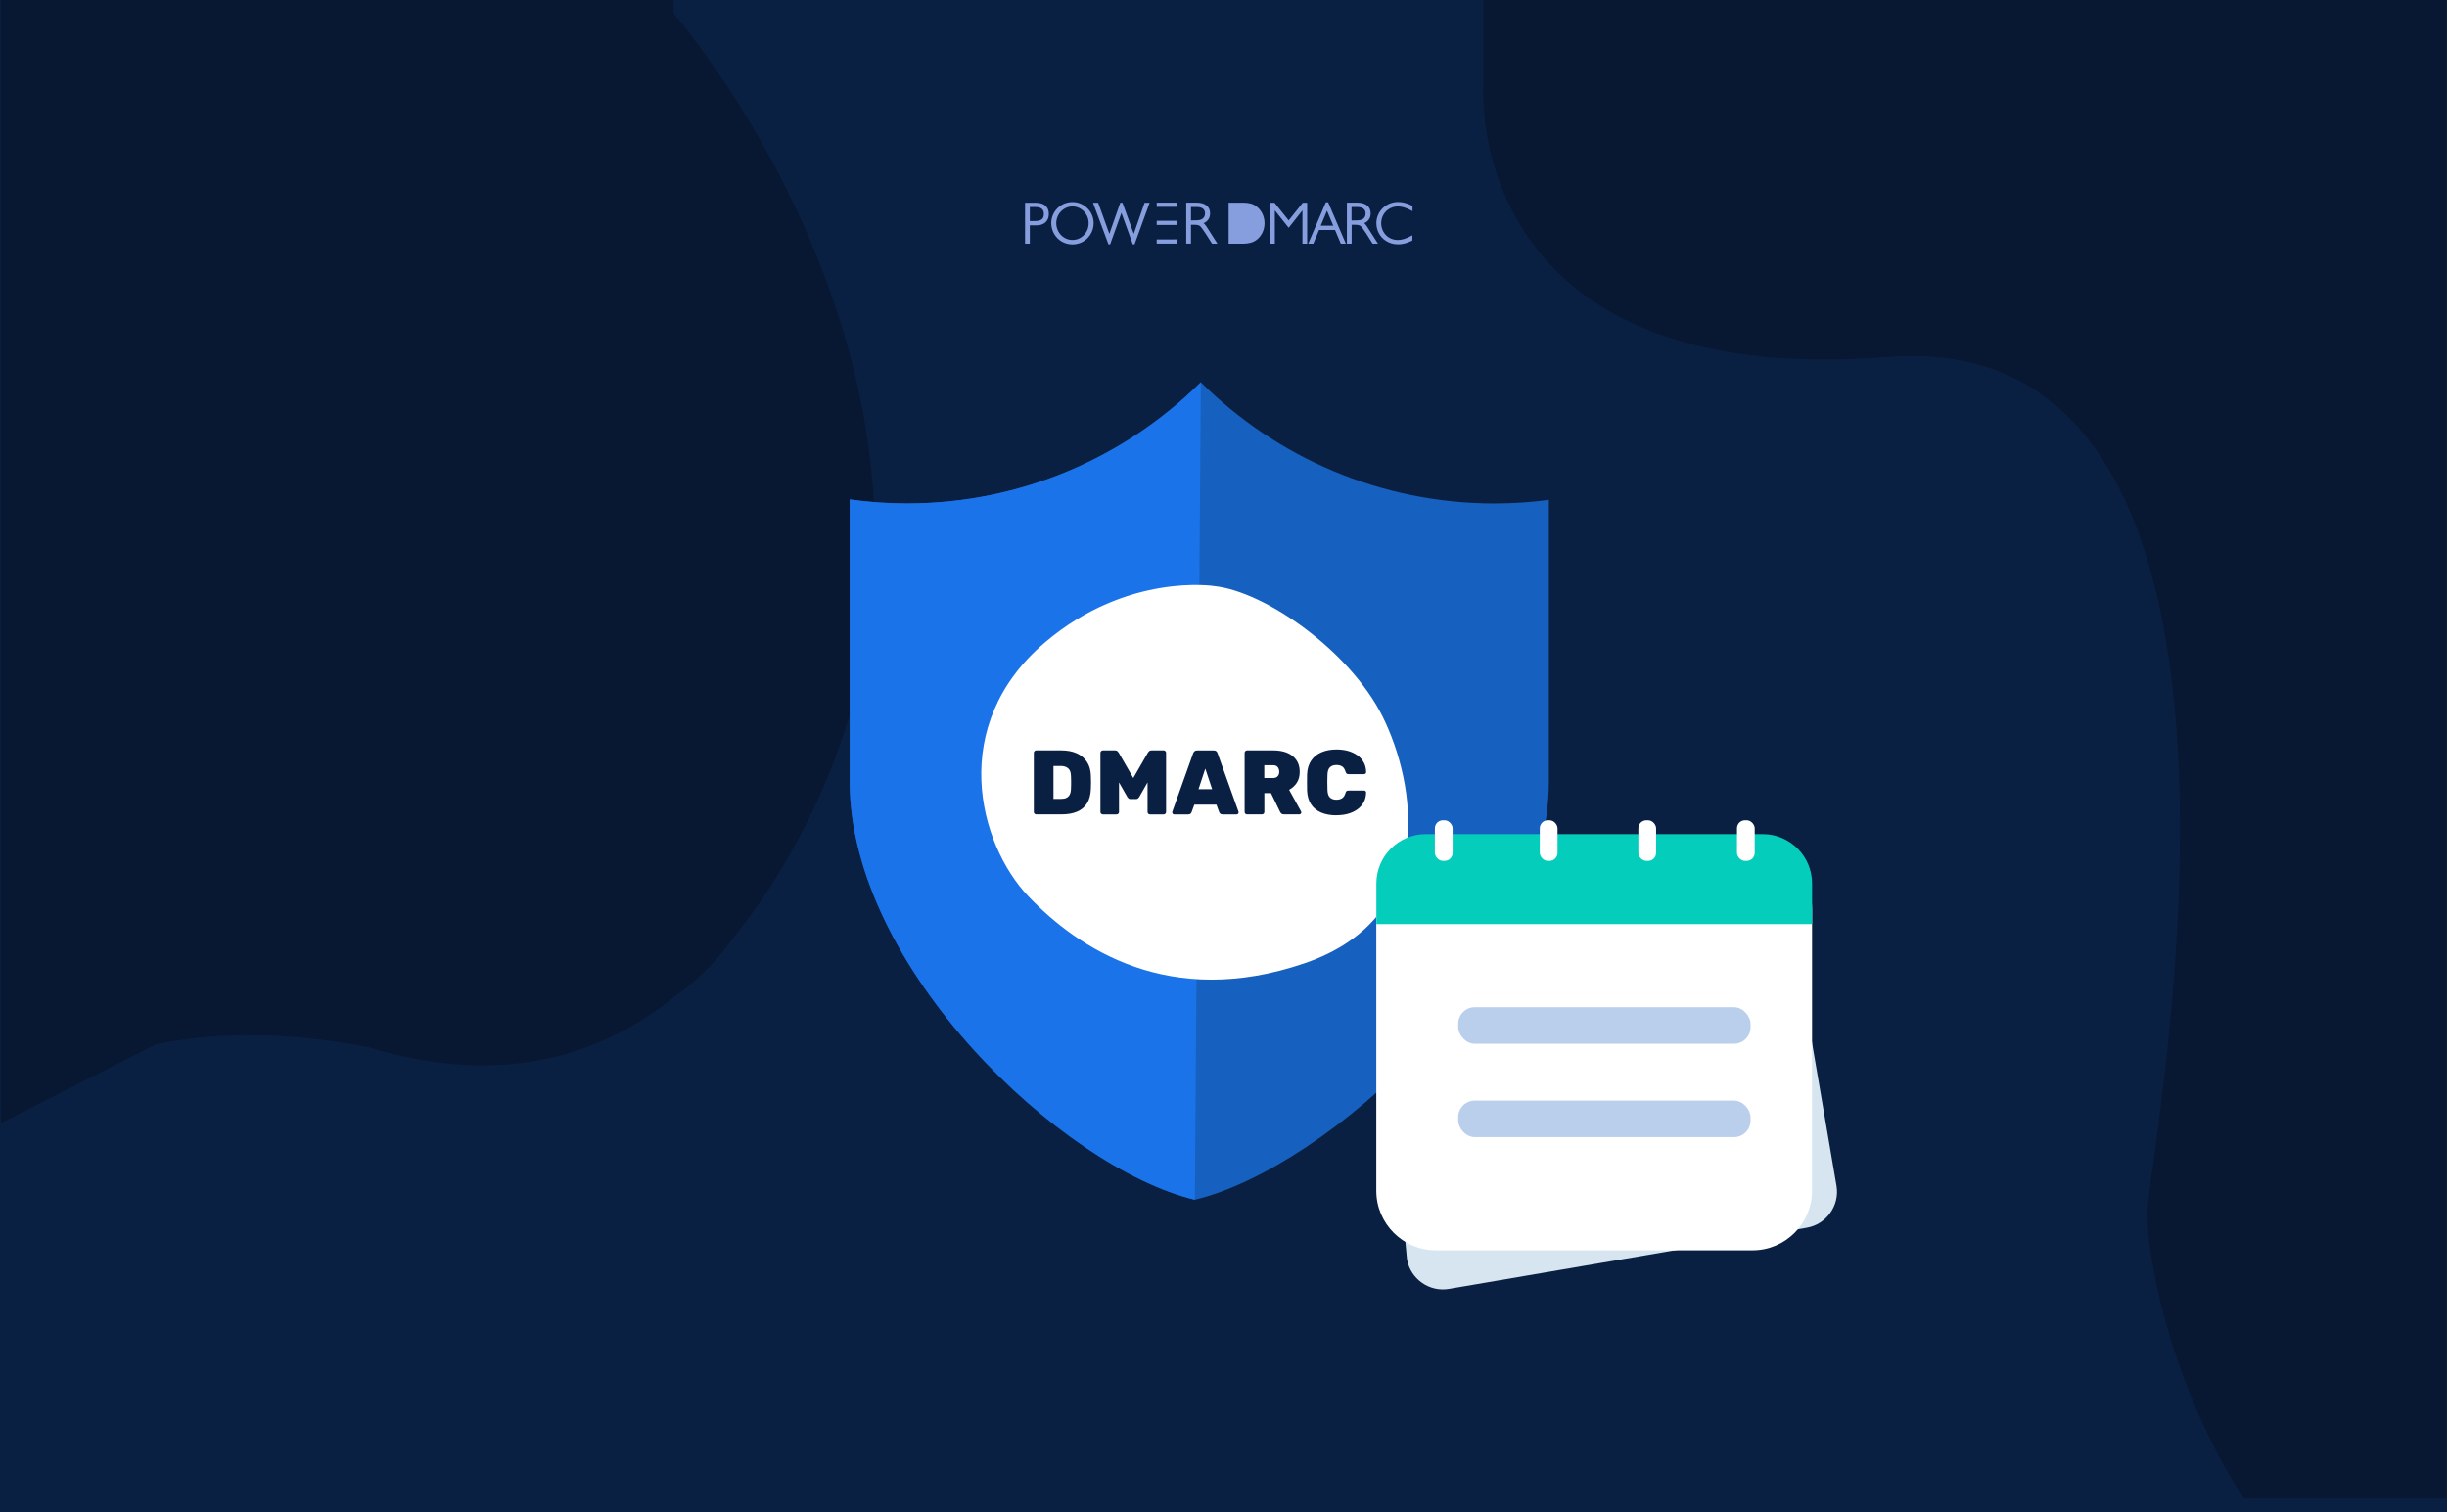 <?xml version="1.0" encoding="UTF-8" standalone="no"?>
<svg
   id="Layer_1"
   data-name="Layer 1"
   viewBox="0 0 1600 989"
   version="1.1"
   sodipodi:docname="DMARC_Security_in_2024.svg"
   width="1600"
   height="989"
   inkscape:version="1.3.2 (091e20e, 2023-11-25, custom)"
   inkscape:export-filename="DMARC_Security_in_2024.png"
   inkscape:export-xdpi="96"
   inkscape:export-ydpi="96"
   xmlns:inkscape="http://www.inkscape.org/namespaces/inkscape"
   xmlns:sodipodi="http://sodipodi.sourceforge.net/DTD/sodipodi-0.dtd"
   xmlns="http://www.w3.org/2000/svg"
   xmlns:svg="http://www.w3.org/2000/svg">
  <rect x="0" y="0" width="1600" height="989" fill="#333333" stroke="none"/>
  <sodipodi:namedview
     id="namedview27"
     pagecolor="#ffffff"
     bordercolor="#000000"
     borderopacity="0.25"
     inkscape:showpageshadow="2"
     inkscape:pageopacity="0.0"
     inkscape:pagecheckerboard="0"
     inkscape:deskcolor="#d1d1d1"
     inkscape:zoom="1"
     inkscape:cx="302"
     inkscape:cy="205.5"
     inkscape:window-width="3840"
     inkscape:window-height="2054"
     inkscape:window-x="-32000"
     inkscape:window-y="-32000"
     inkscape:window-maximized="0"
     inkscape:current-layer="Layer_1" />
  <defs
     id="defs1">
    <style
       id="style1">
      .cls-1 {
        opacity: .3;
      }

      .cls-1, .cls-2 {
        fill: #1660bf;
      }

      .cls-1, .cls-2, .cls-3, .cls-4, .cls-5, .cls-6, .cls-7, .cls-8, .cls-9, .cls-10 {
        stroke-width: 0px;
      }

      .cls-3 {
        fill: #05cdbb;
      }

      .cls-4 {
        fill: #081833;
      }

      .cls-5 {
        fill: #0a2042;
      }

      .cls-6 {
        fill: none;
      }

      .cls-7 {
        fill: #fff;
      }

      .cls-8 {
        fill: #1a73e9;
      }

      .cls-11 {
        clip-path: url(#clippath);
      }

      .cls-9 {
        fill: #d7e5f0;
      }

      .cls-10 {
        fill: #879ede;
      }
    </style>
    <clipPath
       id="clippath">
      <rect
         class="cls-6"
         x="180.77"
         y="62.47"
         width="286.56"
         height="286.56"
         id="rect1" />
    </clipPath>
  </defs>
  <g
     id="Group_4241"
     data-name="Group 4241"
     transform="matrix(2.654,0,0,2.422,-1.615,-6.589)">
    <rect
       id="Rectangle_2384"
       data-name="Rectangle 2384"
       class="cls-5"
       y="2.72"
       width="604"
       height="408.27"
       x="0" />
  </g>
  <path
     id="Path_12064"
     data-name="Path 12064"
     class="cls-4"
     d="m 503.535,580.131 c -7.777,12.176 -16.351,23.919 -25.668,35.157 0,0 -11.122,17.904 -36.55,36.36 -63.731,51.593 -134.868,53.205 -200.669,33.208 -56.83,-11.069 -102.67,-9.289 -138.637,-1.901 L 0.509,734.525 V 9.8072418e-6 H 440.601 V 9.024 c 0,0 247.89,283.039 62.935,571.083 z" />
  <path
     id="Path_12065"
     data-name="Path 12065"
     class="cls-4"
     d="M 1599.571,9.8072418e-6 V 979.928 h -132.266 c -45.469,-68.173 -64.952,-157.69 -63.068,-190.104 2.548,-43.387 106.254,-577.99 -169.985,-556.308 C 958.014,255.197 969.905,58.716 969.905,58.716 V 9.8072418e-6 h 629.639 z" />
  <g
     id="g16"
     transform="matrix(2.406,0,0,2.406,73.272,9.8072418e-6)">
    <g
       id="g15">
      <g
         class="cls-11"
         clip-path="url(#clippath)"
         id="g3">
        <path
           class="cls-2"
           d="m 375.81,136.86 c -31.19,0 -59.42,-12.59 -79.93,-32.95 -20.5,20.35 -48.71,32.95 -79.88,32.95 -5.28,0 -10.45,-0.39 -15.54,-1.09 v 76.64 c 0,50.63 57.79,105.06 93.79,113.69 36.01,-8.63 96.22,-63.06 96.22,-113.69 v -76.53 c -4.81,0.62 -9.7,0.97 -14.68,0.97"
           id="path1" />
        <path
           class="cls-8"
           d="m 295.89,103.9 c -20.5,20.35 -48.71,32.95 -79.88,32.95 -5.27,0 -10.45,-0.39 -15.54,-1.09 v 76.64 c 0,50.64 57.79,105.06 93.8,113.7"
           id="path2" />
        <path
           class="cls-7"
           d="m 299.61,159.3 c 0,0 -23.55,-3.76 -45.96,15.21 -26.66,22.57 -18.19,54.89 -4.63,69.12 13.56,14.22 38.36,30.75 75.07,18.19 36.71,-12.57 30.09,-49.27 21.16,-67.13 -8.93,-17.86 -31.96,-33.92 -45.64,-35.38"
           id="path3" />
      </g>
      <g
         id="g8">
        <path
           class="cls-5"
           d="m 251.15,221.36 c -0.17,0 -0.31,-0.06 -0.45,-0.19 -0.14,-0.13 -0.2,-0.28 -0.2,-0.46 v -16.1 c 0,-0.18 0.07,-0.34 0.2,-0.46 0.13,-0.12 0.28,-0.19 0.45,-0.19 h 6.81 c 1.61,0 3,0.26 4.17,0.78 1.18,0.52 2.1,1.29 2.78,2.3 0.68,1.01 1.04,2.25 1.09,3.73 0.03,0.71 0.05,1.34 0.05,1.89 0,0.55 -0.02,1.17 -0.05,1.86 -0.07,1.56 -0.42,2.84 -1.06,3.85 -0.64,1.01 -1.54,1.76 -2.7,2.25 -1.16,0.49 -2.55,0.73 -4.17,0.73 h -6.93 z m 4.7,-4.22 h 2.11 c 0.55,0 1.01,-0.09 1.39,-0.27 0.38,-0.18 0.68,-0.47 0.89,-0.86 0.21,-0.39 0.33,-0.89 0.35,-1.5 0.02,-0.48 0.03,-0.91 0.04,-1.29 0,-0.38 0,-0.76 0,-1.14 0,-0.38 -0.02,-0.8 -0.04,-1.27 -0.03,-0.91 -0.29,-1.57 -0.78,-1.99 -0.49,-0.41 -1.15,-0.62 -1.98,-0.62 h -1.99 v 8.95 z"
           id="path4" />
        <path
           class="cls-5"
           d="m 269.27,221.36 c -0.18,0 -0.34,-0.06 -0.47,-0.19 -0.13,-0.12 -0.2,-0.28 -0.2,-0.46 v -16.1 c 0,-0.18 0.07,-0.34 0.2,-0.46 0.13,-0.12 0.29,-0.19 0.47,-0.19 h 3.31 c 0.3,0 0.52,0.08 0.67,0.25 0.15,0.17 0.25,0.28 0.3,0.35 l 3.98,6.91 3.98,-6.91 c 0.05,-0.07 0.15,-0.18 0.3,-0.35 0.15,-0.17 0.37,-0.25 0.67,-0.25 h 3.31 c 0.18,0 0.33,0.06 0.46,0.19 0.12,0.12 0.19,0.28 0.19,0.46 v 16.1 c 0,0.18 -0.06,0.34 -0.19,0.46 -0.12,0.12 -0.28,0.19 -0.46,0.19 h -3.73 c -0.18,0 -0.34,-0.06 -0.46,-0.19 -0.12,-0.13 -0.19,-0.28 -0.19,-0.46 v -8.05 l -2.24,3.93 c -0.08,0.13 -0.19,0.27 -0.32,0.4 -0.13,0.13 -0.32,0.2 -0.57,0.2 h -1.52 c -0.23,0 -0.42,-0.07 -0.55,-0.2 -0.13,-0.13 -0.24,-0.26 -0.32,-0.4 l -2.24,-3.93 v 8.05 c 0,0.18 -0.06,0.34 -0.19,0.46 -0.13,0.12 -0.28,0.19 -0.46,0.19 z"
           id="path5" />
        <path
           class="cls-5"
           d="m 288.63,221.36 c -0.15,0 -0.27,-0.05 -0.37,-0.16 -0.1,-0.11 -0.15,-0.24 -0.15,-0.39 0,-0.07 0,-0.12 0.02,-0.17 l 5.67,-15.9 c 0.07,-0.18 0.18,-0.36 0.35,-0.52 0.17,-0.17 0.4,-0.25 0.7,-0.25 h 4.55 c 0.31,0 0.55,0.08 0.72,0.25 0.17,0.17 0.27,0.34 0.32,0.52 l 5.69,15.9 c 0,0 0.02,0.11 0.02,0.17 0,0.15 -0.05,0.28 -0.16,0.39 -0.11,0.11 -0.24,0.16 -0.38,0.16 h -3.83 c -0.28,0 -0.49,-0.07 -0.62,-0.2 -0.13,-0.13 -0.22,-0.26 -0.27,-0.37 l -0.77,-2.09 h -5.99 l -0.77,2.09 c -0.05,0.12 -0.14,0.24 -0.26,0.37 -0.12,0.13 -0.34,0.2 -0.63,0.2 h -3.83 z m 6.63,-6.86 h 3.7 l -1.86,-5.59 z"
           id="path6" />
        <path
           class="cls-5"
           d="m 308.44,221.36 c -0.17,0 -0.32,-0.06 -0.45,-0.19 -0.13,-0.12 -0.2,-0.28 -0.2,-0.46 v -16.1 c 0,-0.18 0.07,-0.34 0.2,-0.46 0.13,-0.12 0.28,-0.19 0.45,-0.19 h 7.08 c 2.25,0 4.02,0.51 5.31,1.54 1.29,1.03 1.93,2.46 1.93,4.3 0,1.16 -0.26,2.15 -0.79,2.96 -0.53,0.81 -1.23,1.45 -2.09,1.91 l 3.23,5.86 c 0.05,0.1 0.08,0.19 0.08,0.27 0,0.15 -0.05,0.28 -0.15,0.39 -0.1,0.11 -0.22,0.16 -0.37,0.16 h -4.2 c -0.32,0 -0.56,-0.08 -0.72,-0.24 -0.17,-0.16 -0.27,-0.3 -0.32,-0.43 l -2.49,-5.12 h -1.79 v 5.14 c 0,0.18 -0.06,0.34 -0.19,0.46 -0.12,0.12 -0.28,0.19 -0.46,0.19 h -4.05 z m 4.69,-9.89 h 2.36 c 0.58,0 1.01,-0.16 1.29,-0.48 0.28,-0.32 0.42,-0.72 0.42,-1.21 0,-0.49 -0.14,-0.92 -0.41,-1.27 -0.27,-0.35 -0.71,-0.52 -1.3,-0.52 h -2.36 z"
           id="path7" />
        <path
           class="cls-5"
           d="m 332.76,221.61 c -1.57,0 -2.95,-0.24 -4.12,-0.73 -1.18,-0.49 -2.1,-1.23 -2.77,-2.22 -0.67,-0.99 -1.04,-2.25 -1.11,-3.78 -0.02,-0.68 -0.02,-1.41 -0.02,-2.19 0,-0.78 0,-1.52 0.02,-2.24 0.07,-1.49 0.44,-2.74 1.13,-3.74 0.69,-1 1.62,-1.75 2.81,-2.25 1.18,-0.5 2.54,-0.75 4.06,-0.75 1.09,0 2.12,0.13 3.07,0.38 0.95,0.26 1.8,0.65 2.55,1.17 0.75,0.52 1.33,1.16 1.76,1.93 0.43,0.76 0.65,1.66 0.67,2.68 0,0.15 -0.05,0.28 -0.16,0.39 -0.11,0.11 -0.24,0.16 -0.39,0.16 h -4.2 c -0.25,0 -0.43,-0.05 -0.55,-0.15 -0.12,-0.1 -0.22,-0.27 -0.3,-0.52 -0.22,-0.71 -0.53,-1.19 -0.95,-1.44 -0.41,-0.25 -0.92,-0.37 -1.52,-0.37 -0.73,0 -1.31,0.19 -1.74,0.58 -0.43,0.39 -0.66,1.07 -0.7,2.05 -0.05,1.36 -0.05,2.75 0,4.17 0.03,0.98 0.27,1.66 0.7,2.05 0.43,0.39 1.01,0.58 1.74,0.58 0.6,0 1.11,-0.13 1.53,-0.4 0.42,-0.26 0.73,-0.74 0.93,-1.42 0.07,-0.26 0.16,-0.44 0.29,-0.53 0.13,-0.09 0.31,-0.14 0.56,-0.14 h 4.2 c 0.15,0 0.28,0.05 0.39,0.15 0.11,0.1 0.16,0.22 0.16,0.37 -0.02,1.03 -0.24,1.93 -0.67,2.7 -0.43,0.77 -1.02,1.42 -1.76,1.94 -0.75,0.52 -1.59,0.91 -2.55,1.17 -0.95,0.26 -1.98,0.38 -3.07,0.38 z"
           id="path8" />
      </g>
      <g
         id="g14">
        <path
           class="cls-9"
           d="m 460.56,333.7 -97.25,16.63 c -5.35,0.92 -10.48,-2.72 -11.4,-8.07 0,0 -9.52,-98.47 -0.84,-99.96 0,0 102.15,-10.15 103.63,-1.47 l 13.93,81.47 c 0.92,5.35 -2.72,10.48 -8.07,11.4 z"
           id="path9" />
        <path
           class="cls-7"
           d="m 357.48,232.97 h 90.62 c 7.67,0 13.89,6.23 13.89,13.89 v 76.79 c 0,8.93 -7.25,16.19 -16.19,16.19 h -86.04 c -8.93,0 -16.19,-7.25 -16.19,-16.19 v -76.79 c 0,-7.67 6.23,-13.89 13.89,-13.89 z"
           id="path10" />
        <path
           class="cls-3"
           d="m 357,226.72 h 91.58 c 7.41,0 13.42,6.01 13.42,13.42 v 11.03 H 343.59 v -11.03 c 0,-7.41 6.01,-13.42 13.42,-13.42 z"
           id="path11" />
        <rect
           class="cls-7"
           x="388"
           y="222.96"
           width="4.82"
           height="11.03"
           rx="2.18"
           ry="2.18"
           id="rect11" />
        <rect
           class="cls-7"
           x="414.79"
           y="222.96"
           width="4.82"
           height="11.03"
           rx="2.18"
           ry="2.18"
           id="rect12" />
        <rect
           class="cls-7"
           x="441.59"
           y="222.96"
           width="4.82"
           height="11.03"
           rx="2.18"
           ry="2.18"
           id="rect13" />
        <rect
           class="cls-7"
           x="359.49"
           y="222.96"
           width="4.82"
           height="11.03"
           rx="2.18"
           ry="2.18"
           id="rect14" />
      </g>
    </g>
    <rect
       class="cls-1"
       x="365.83"
       y="273.77"
       width="79.45"
       height="9.93"
       rx="4.5"
       ry="4.5"
       id="rect15" />
    <rect
       class="cls-1"
       x="365.83"
       y="299.15"
       width="79.45"
       height="9.93"
       rx="4.5"
       ry="4.5"
       id="rect16" />
  </g>
  <g
     id="g27"
     transform="matrix(2.406,0,0,2.406,73.272,9.8072418e-6)">
    <path
       class="cls-10"
       d="m 319.75,59.9 -3.84,-4.79 h -1.18 V 66.24 H 316 v -9.06 l 3.76,4.73 3.74,-4.73 v 9.06 h 1.29 V 55.11 h -1.2 l -3.82,4.79 z"
       id="path16" />
    <path
       class="cls-10"
       d="m 330.48,55 h -0.62 l -4.79,11.24 h 1.38 l 1.57,-3.73 h 4.34 l 1.57,3.73 h 1.37 L 330.49,55 Z m -2.01,6.34 1.7,-4.07 1.7,4.07 h -3.39 z"
       id="path17" />
    <path
       class="cls-10"
       d="m 340.92,61.38 c -0.19,-0.29 -0.41,-0.53 -0.64,-0.72 1.16,-0.5 1.76,-1.4 1.76,-2.68 0,-1.83 -1.35,-2.9 -3.69,-2.9 h -2.77 v 11.15 h 1.29 v -5.14 h 0.64 c 0.95,0 1.57,0.06 1.93,0.46 0.19,0.19 0.58,0.69 1.42,1.96 l 1.71,2.72 h 1.46 l -3.11,-4.86 z m -1.29,-1.7 c -0.53,0.24 -1.31,0.24 -2.36,0.24 h -0.43 v -3.65 h 1.55 c 1.46,0 2.27,0.6 2.27,1.74 0,0.83 -0.34,1.37 -1.03,1.67 z"
       id="path18" />
    <path
       class="cls-10"
       d="m 346.91,56.87 c 0.75,-0.5 1.61,-0.76 2.55,-0.76 1.07,0 2.23,0.35 3.63,1.11 l 0.32,0.17 V 56 l -0.11,-0.07 c -1.35,-0.7 -2.58,-1.02 -3.78,-1.02 -1.63,0 -3.09,0.59 -4.23,1.7 -1.07,1.05 -1.7,2.53 -1.7,4.03 0,1.96 0.94,3.75 2.53,4.79 0.99,0.65 2.13,0.98 3.37,0.98 1.24,0 2.49,-0.33 3.78,-1 l 0.11,-0.07 v -1.39 l -0.32,0.17 c -1.4,0.76 -2.55,1.11 -3.63,1.11 -1.27,0 -2.43,-0.48 -3.24,-1.33 -0.82,-0.85 -1.29,-2.03 -1.29,-3.22 0.02,-1.57 0.73,-2.96 2,-3.81 z"
       id="path19" />
    <path
       class="cls-10"
       d="m 311.01,56.11 c -0.94,-0.72 -2.06,-1.02 -3.71,-1.02 h -3.86 v 11.15 h 3.86 c 1.61,0 2.77,-0.33 3.71,-1.02 1.37,-1.02 2.19,-2.72 2.19,-4.55 0,-1.83 -0.82,-3.53 -2.19,-4.55 z"
       id="path20" />
    <path
       class="cls-10"
       d="m 289.42,60.01 h -5.52 v 1.13 h 5.52 z"
       id="path21" />
    <path
       class="cls-10"
       d="m 250.89,55.11 h -2.77 v 11.13 h 1.29 v -4.99 h 1.86 c 2.02,0 3.31,-1.19 3.31,-3.07 0,-1.39 -0.64,-3.06 -3.69,-3.06 z m -0.11,4.97 h -1.37 v -3.81 h 1.54 c 1.5,0 2.28,0.63 2.28,1.87 0,1.37 -0.73,1.94 -2.45,1.94 z"
       id="path22" />
    <path
       class="cls-10"
       d="m 265.08,56.63 c -1.1,-1.11 -2.54,-1.7 -4.08,-1.7 -1.54,0 -2.98,0.59 -4.08,1.67 -1.07,1.07 -1.68,2.53 -1.68,4.04 0,1.51 0.6,3.01 1.68,4.11 1.05,1.07 2.53,1.68 4.08,1.68 1.96,0 3.69,-0.92 4.77,-2.53 0.64,-0.93 0.99,-2.05 0.99,-3.22 0,-1.54 -0.58,-2.96 -1.67,-4.05 z m -0.97,7.26 c -0.84,0.87 -1.91,1.33 -3.11,1.33 -1.2,0 -2.29,-0.49 -3.11,-1.33 -0.81,-0.85 -1.29,-2.03 -1.29,-3.22 0,-1.19 0.45,-2.36 1.29,-3.21 0.86,-0.87 1.96,-1.35 3.11,-1.35 1.15,0 2.28,0.49 3.11,1.35 0.84,0.88 1.29,1.97 1.29,3.21 0,1.24 -0.45,2.37 -1.29,3.22 z"
       id="path23" />
    <path
       class="cls-10"
       d="m 277.66,63.56 -3.07,-8.45 h -0.6 l -2.96,8.45 -3.05,-8.45 h -1.4 l 4.21,11.31 h 0.45 l 3.07,-8.56 3.09,8.56 h 0.47 l 4.1,-11.31 h -1.37 z"
       id="path24" />
    <path
       class="cls-10"
       d="m 297.28,61.38 c -0.19,-0.29 -0.41,-0.53 -0.64,-0.72 1.16,-0.5 1.76,-1.4 1.76,-2.68 0,-1.83 -1.35,-2.9 -3.69,-2.9 h -2.79 v 11.13 h 1.29 v -5.12 h 0.64 c 0.95,0 1.57,0.06 1.93,0.46 0.19,0.19 0.58,0.69 1.42,1.96 l 1.74,2.72 h 1.46 l -3.11,-4.86 z m -1.29,-1.72 c -0.53,0.24 -1.31,0.24 -2.36,0.24 h -0.42 v -3.64 h 1.54 c 1.46,0 2.28,0.6 2.28,1.72 0,0.83 -0.35,1.37 -1.03,1.68 z"
       id="path25" />
    <path
       class="cls-10"
       d="m 289.42,55.09 h -5.52 v 1.13 h 5.52 z"
       id="path26" />
    <path
       class="cls-10"
       d="m 283.9,66.22 h 5.65 v -1.15 l -5.65,0.02 z"
       id="path27" />
  </g>
</svg>
